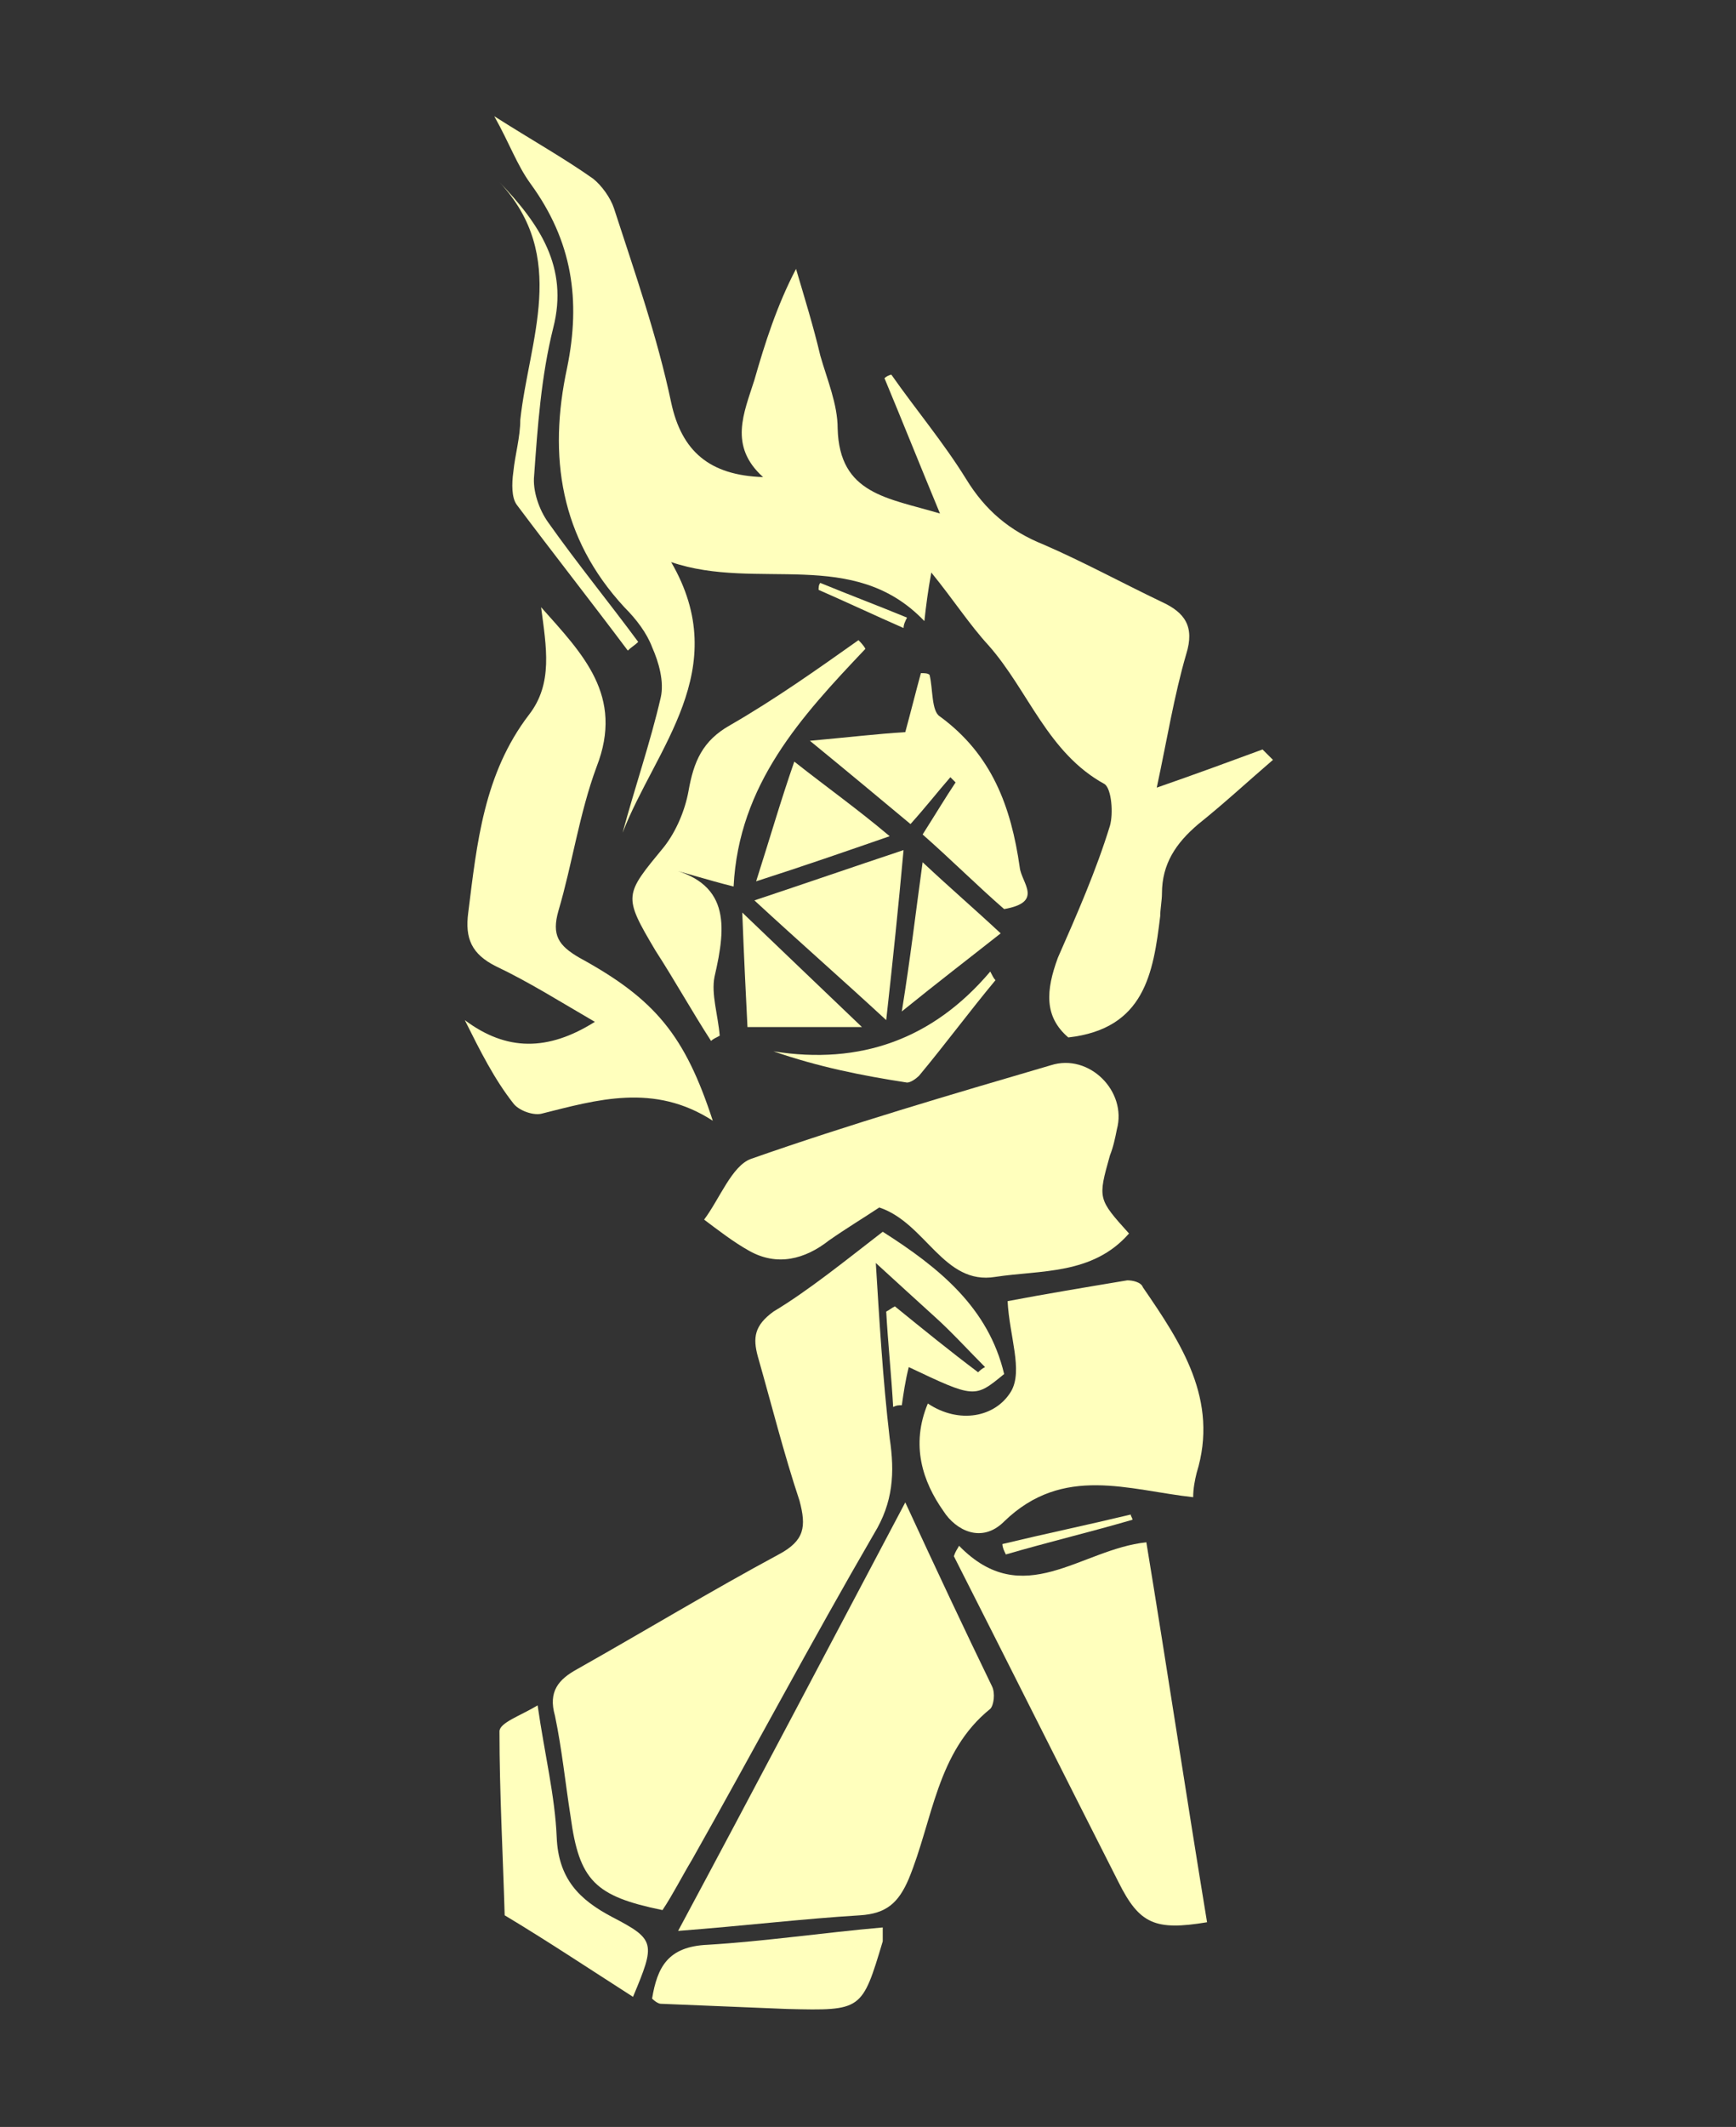 <?xml version="1.0" encoding="UTF-8"?> <!-- Generator: Adobe Illustrator 23.1.0, SVG Export Plug-In . SVG Version: 6.00 Build 0) --> <svg xmlns="http://www.w3.org/2000/svg" xmlns:xlink="http://www.w3.org/1999/xlink" x="0px" y="0px" viewBox="0 0 100.1 122.6" style="enable-background:new 0 0 100.1 122.6;" xml:space="preserve"><rect x="0" y="0" width="100.1" height="122.6" fill="#333333" stroke="none"/> <style type="text/css"> .st0{fill:#111111;} .st1{fill:#FFFFBD;} .st2{fill:url(#SVGID_1_);} .st3{fill:#BF9584;} .st4{fill:url(#SVGID_2_);} .st5{fill:url(#SVGID_3_);} </style> <g id="Слой_1"> <g> <path class="st1" d="M28.5,6.7c2.2,1.4,4,2.4,5.7,3.6c0.5,0.4,1,1.1,1.2,1.7c1.2,3.7,2.5,7.4,3.3,11.2c0.6,2.8,2.2,4.2,5.3,4.3 c-2-1.8-1.1-3.7-0.5-5.6c0.6-2.1,1.3-4.3,2.4-6.4c0.5,1.7,1,3.3,1.4,5c0.4,1.4,1,2.8,1,4.2c0.1,3.8,2.9,4,5.9,4.9 C53,26.7,52,24.2,51,21.8c0.1-0.1,0.3-0.2,0.4-0.2c1.4,2,3,3.9,4.3,6c1.1,1.8,2.5,3,4.5,3.8c2.3,1,4.5,2.2,6.8,3.3 c1.3,0.6,1.9,1.4,1.4,3c-0.7,2.4-1.1,4.9-1.7,7.7c2.3-0.8,4.2-1.5,6.1-2.2c0.2,0.2,0.4,0.4,0.6,0.6c-1.4,1.2-2.8,2.5-4.3,3.7 c-1.3,1.1-2.1,2.3-2.1,4c0,0.4-0.1,0.9-0.1,1.3c-0.4,3.3-0.9,6.5-5.3,7c-1.4-1.2-1.3-2.7-0.6-4.6c1.1-2.5,2.2-5,3-7.6 c0.2-0.7,0.1-2.1-0.3-2.4c-3.3-1.8-4.4-5.4-6.7-8c-1.1-1.2-2-2.6-3.3-4.2c-0.2,1.1-0.3,1.9-0.4,2.8c-4.1-4.3-9.6-1.7-14.6-3.4 c3.6,6.2-0.9,10.7-2.8,15.6c0.7-2.6,1.6-5.2,2.2-7.8c0.2-0.9-0.1-2-0.5-2.9c-0.3-0.8-0.9-1.6-1.6-2.3c-3.7-4-4.4-8.7-3.3-13.8 c0.8-3.9,0.3-7.3-2.1-10.6C29.8,9.5,29.4,8.3,28.5,6.7z"></path> <path class="st1" d="M50.9,71c3.3,2.1,6.1,4.4,7,8.2c-1.7,1.4-1.7,1.4-5.5-0.4c-0.2,0.8-0.3,1.5-0.4,2.2c-0.2,0-0.3,0-0.5,0.1 c-0.1-1.8-0.3-3.7-0.4-5.5c0.2-0.1,0.3-0.2,0.5-0.3c1.6,1.3,3.2,2.6,4.8,3.8c0.1-0.1,0.2-0.2,0.4-0.3c-1-1-1.9-2-2.9-2.9 c-1.1-1-2.2-2-3.4-3.1c0.2,3.2,0.4,6.7,0.8,10.1c0.3,2,0.2,3.7-0.9,5.5c-3.6,6.2-7,12.6-10.5,18.8c-0.6,1-1.1,2-1.7,2.9 c-3.9-0.8-4.8-1.7-5.3-5.4c-0.3-1.9-0.5-3.9-0.9-5.8c-0.4-1.4,0.2-2.1,1.3-2.7c3.9-2.2,7.7-4.5,11.6-6.6c1.5-0.8,1.6-1.6,1.2-3.1 c-0.9-2.7-1.6-5.5-2.4-8.3c-0.3-1.1-0.2-1.8,0.9-2.6C46.6,74.4,48.7,72.7,50.9,71z"></path> <path class="st1" d="M52.2,86.6c1.8,3.9,3.4,7.3,5,10.6c0.2,0.4,0.1,1.1-0.1,1.3c-3.1,2.5-3.3,6.4-4.7,9.8c-0.6,1.4-1.3,2-2.8,2.1 c-3.3,0.2-6.6,0.6-10.5,0.9C43.5,103.1,47.7,95.1,52.2,86.6z"></path> <path class="st1" d="M65.1,71.1c-2.1,2.4-5.1,2.1-7.7,2.5c-3,0.5-4-3.1-6.7-4c-0.9,0.6-1.9,1.2-2.9,1.9c-1.4,1.1-3,1.5-4.6,0.6 c-0.9-0.5-1.8-1.2-2.6-1.8c0.9-1.2,1.6-3.1,2.7-3.5c5.7-2,11.5-3.7,17.3-5.4c2.2-0.7,4.4,1.5,3.8,3.7c-0.1,0.5-0.2,1-0.4,1.5 C63.3,69.1,63.3,69.1,65.1,71.1z"></path> <path class="st1" d="M31.2,35c2.4,2.7,4.8,5.1,3.2,9.2c-1,2.7-1.4,5.6-2.2,8.3c-0.4,1.4,0,2,1.2,2.7c4.4,2.4,6.1,4.5,7.7,9.4 c-3.4-2.2-6.7-1.2-9.9-0.4c-0.5,0.1-1.3-0.2-1.6-0.6c-1.1-1.4-1.9-3-2.8-4.8c2.4,1.8,4.8,1.8,7.5,0.1c-1.9-1.1-3.8-2.3-5.7-3.2 c-1.4-0.7-1.8-1.6-1.6-3.1c0.5-4,0.9-8,3.5-11.4C31.9,39.4,31.5,37.3,31.2,35z"></path> <path class="st1" d="M55.3,89.1c3.7,3.8,7,0.2,10.8-0.2c1.2,7.3,2.3,14.6,3.5,21.9c-3,0.5-3.9,0.1-5.1-2.3 c-3.2-6.3-6.3-12.5-9.5-18.8C55.1,89.4,55.2,89.3,55.3,89.1z"></path> <path class="st1" d="M53.5,80.9c1.8,1.2,3.9,0.8,4.8-0.7c0.7-1.2-0.1-3.2-0.2-5.2c2.1-0.4,4.5-0.8,6.9-1.2c0.3,0,0.8,0.1,0.9,0.4 c2.2,3.2,4.4,6.5,3.1,10.7c-0.1,0.4-0.2,0.9-0.2,1.4c-3.7-0.4-7.5-1.9-10.9,1.4c-1.3,1.3-2.8,0.5-3.5-0.6 C53.2,85.4,52.5,83.3,53.5,80.9z"></path> <path class="st1" d="M49.9,37.4c-3.7,3.9-7.3,7.8-7.6,13.7c-1.6-0.4-2.8-0.8-4-1.1c3.8,0.8,3.6,3.3,2.9,6.3 c-0.2,1,0.2,2.2,0.3,3.4c-0.2,0.1-0.4,0.2-0.5,0.3c-1.1-1.7-2.1-3.5-3.2-5.2c-1.9-3.2-1.8-3.2,0.5-6c0.7-0.9,1.2-2.1,1.4-3.2 c0.3-1.7,0.8-2.9,2.4-3.8c2.6-1.5,5-3.2,7.4-4.9C49.6,37,49.8,37.2,49.9,37.4z"></path> <path class="st1" d="M31,98.3c0.4,2.8,1,5.2,1.1,7.6c0.1,2.4,1.3,3.6,3.2,4.6c2.5,1.3,2.5,1.5,1.2,4.6c-2.5-1.6-4.9-3.2-7.4-4.7 c-0.1-3.5-0.3-7.1-0.3-10.6C28.8,99.3,30,98.9,31,98.3z"></path> <path class="st1" d="M53.2,48.1c0.7-1.1,1.3-2.1,1.9-3c-0.1-0.1-0.2-0.2-0.3-0.3c-0.7,0.8-1.4,1.7-2.3,2.7c-1.8-1.5-3.6-3-5.8-4.8 c2.2-0.2,3.9-0.4,5.5-0.5c0.3-1.1,0.6-2.3,0.9-3.4c0.2,0,0.4,0,0.5,0.1c0.2,0.8,0.1,2.1,0.6,2.4c3,2.2,4.1,5.2,4.6,8.7 c0.1,0.9,1.4,2-0.9,2.4C56.4,51.1,54.9,49.6,53.2,48.1z"></path> <path class="st1" d="M50.9,111.1c0,0.6,0,0.7,0,0.8c-1.2,4-1.2,4-5.5,3.9c-2.4-0.1-4.9-0.2-7.3-0.3c-0.1,0-0.3-0.1-0.5-0.3 c0.3-1.8,0.9-3,3.2-3.1C44.1,111.9,47.5,111.4,50.9,111.1z"></path> <path class="st1" d="M43.5,51.9c3-1,5.6-1.9,8.6-2.9c-0.3,3.3-0.6,6.2-1,9.8C48.5,56.4,46.1,54.3,43.5,51.9z"></path> <path class="st1" d="M28.8,10.5c2.3,2.4,4,4.9,3.1,8.4c-0.7,2.8-0.9,5.7-1.1,8.5c-0.1,0.9,0.3,2,0.8,2.7c1.7,2.4,3.5,4.6,5.2,6.9 c-0.2,0.2-0.4,0.3-0.6,0.5c-2.1-2.8-4.3-5.6-6.4-8.4c-0.3-0.4-0.3-1.2-0.2-1.9c0.1-1,0.4-2,0.4-3C30.5,19.6,32.8,14.8,28.8,10.5z"></path> <path class="st1" d="M42.8,52.6c2.5,2.4,4.5,4.3,6.9,6.6c-2.5,0-4.4,0-6.6,0C43,57.2,42.9,55.2,42.8,52.6z"></path> <path class="st1" d="M51.3,48.2c-2.6,0.9-4.9,1.7-7.7,2.6c0.8-2.5,1.4-4.6,2.2-6.9C47.7,45.4,49.4,46.6,51.3,48.2z"></path> <path class="st1" d="M57.7,53.8c-1.9,1.5-3.6,2.8-5.7,4.5c0.5-3.1,0.8-5.7,1.2-8.6C54.8,51.2,56.2,52.4,57.7,53.8z"></path> <path class="st1" d="M57.4,56.5c-1.5,1.8-2.9,3.7-4.4,5.5c-0.2,0.2-0.5,0.4-0.7,0.4c-2.6-0.4-5.1-0.9-7.7-1.8 c5,0.8,9.2-0.7,12.5-4.6C57.2,56.2,57.3,56.4,57.4,56.5z"></path> <path class="st1" d="M57.8,89c2.5-0.6,4.9-1.1,7.4-1.7c0,0.1,0.1,0.2,0.1,0.3c-2.4,0.7-4.9,1.3-7.3,2C57.9,89.4,57.8,89.2,57.8,89 z"></path> <path class="st1" d="M47.3,33.6c1.7,0.7,3.3,1.3,5,2c-0.1,0.2-0.2,0.4-0.2,0.6c-1.6-0.7-3.3-1.5-4.9-2.2 C47.2,33.9,47.2,33.7,47.3,33.6z"></path> </g> </g> <g id="Слой_2"> </g> </svg> 